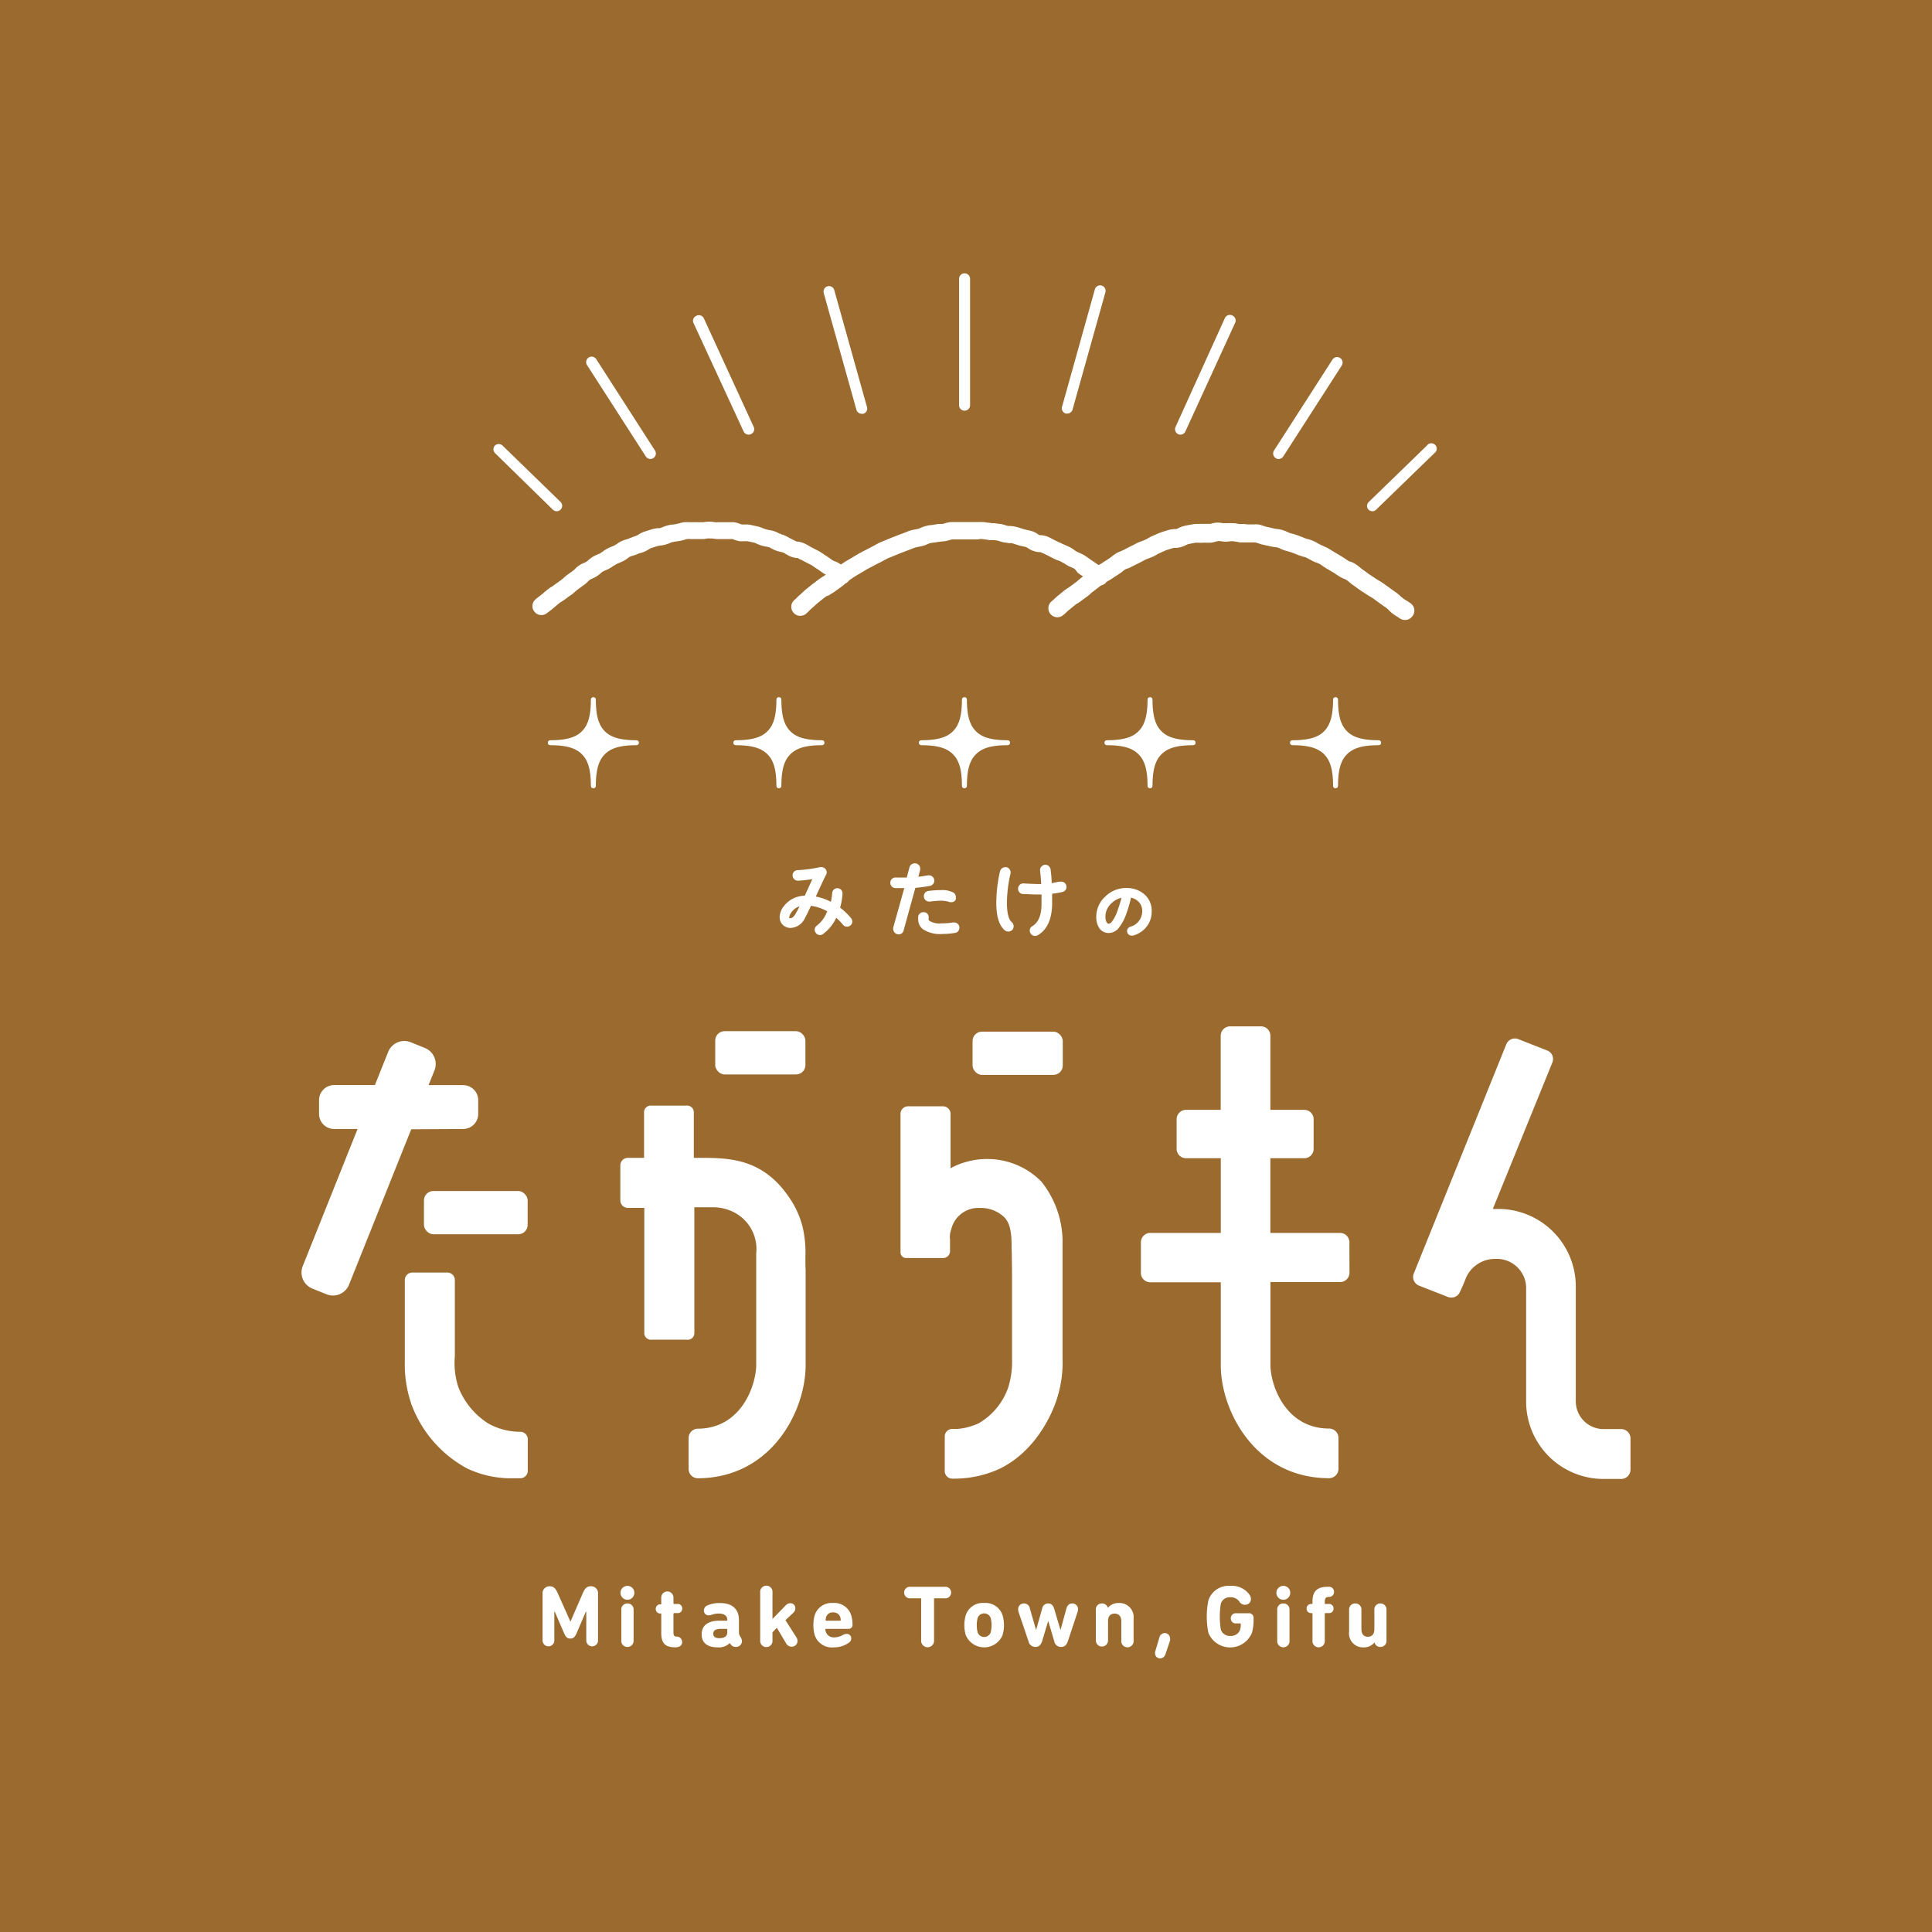 <svg xmlns="http://www.w3.org/2000/svg" viewBox="0 0 256.38 256.38"><defs><style>.cls-1{fill:#9b6a2e;}.cls-2{fill:#fff;}</style></defs><g id="レイヤー_2" data-name="レイヤー 2"><g id="レイヤー_1-2" data-name="レイヤー 1"><rect class="cls-1" width="256.38" height="256.38"/><path class="cls-2" d="M179.07,164.85a1.25,1.25,0,0,0-1.24-1.24h-9.25V153.7h4.5a1.24,1.24,0,0,0,1.24-1.24v-3.94a1.24,1.24,0,0,0-1.24-1.24h-4.5v-9.84a1.24,1.24,0,0,0-1.24-1.24h-4.11a1.25,1.25,0,0,0-1.24,1.24v9.84h-4.61a1.25,1.25,0,0,0-1.24,1.24v3.94a1.25,1.25,0,0,0,1.24,1.24H162v9.91h-9.36a1.25,1.25,0,0,0-1.24,1.24v4.07a1.24,1.24,0,0,0,1.24,1.24H162v11c0,6.06,4.57,15,14.38,15a1.25,1.25,0,0,0,1.24-1.24v-4.11a1.25,1.25,0,0,0-1.24-1.24c-5.83,0-7.79-5.8-7.79-8.44v-11h9.25a1.24,1.24,0,0,0,1.24-1.24Z"/><path class="cls-2" d="M215.13,189.64h-2.35a3.68,3.68,0,0,1-3.67-3.68V170.7a10.29,10.29,0,0,0-10.27-10.27l-.74,0L206,141a1.27,1.27,0,0,0,0-.94,1.24,1.24,0,0,0-.69-.66l-3.82-1.5a1.22,1.22,0,0,0-.46-.09,1.23,1.23,0,0,0-1.15.79L187.61,169a1.24,1.24,0,0,0,.71,1.61l3.82,1.5a1.38,1.38,0,0,0,.45.08,1.22,1.22,0,0,0,1.14-.74s.38-.76.84-1.95a4.19,4.19,0,0,1,3.87-2.44,3.89,3.89,0,0,1,4.08,3.68V186a10.27,10.27,0,0,0,10.26,10.26h2.35a1.24,1.24,0,0,0,1.24-1.23v-4.11A1.25,1.25,0,0,0,215.13,189.64Z"/><rect class="cls-2" x="56.26" y="158.05" width="13.76" height="5.74" rx="1.24"/><path class="cls-2" d="M61.46,149.82a2,2,0,0,0,2-2V146a2,2,0,0,0-2-2H56.87l.78-1.94a2.3,2.3,0,0,0-1.28-3l-1.86-.75a2.3,2.3,0,0,0-3,1.28l-1.76,4.4H44.34a2,2,0,0,0-2,2v1.83a2,2,0,0,0,2,2h3.11L40.18,168a2.3,2.3,0,0,0,1.28,3l1.86.75a2.3,2.3,0,0,0,3-1.28l8.25-20.61Z"/><path class="cls-2" d="M69.05,190a8.73,8.73,0,0,1-4.22-1.08,10,10,0,0,1-4-4.83,10.19,10.19,0,0,1-.47-4.11V169.87a1,1,0,0,0-1-1H54.72a1,1,0,0,0-1,1c0,4.33,0,9.48,0,10.86a16,16,0,0,0,.84,5.5c0,.12.1.29.18.49A15.9,15.9,0,0,0,62,194.87a13.6,13.6,0,0,0,5.53,1.3h1.51a1,1,0,0,0,1-1V191A1,1,0,0,0,69.05,190Z"/><rect class="cls-2" x="129.06" y="136.9" width="11.97" height="5.74" rx="1.24"/><path class="cls-2" d="M139.92,186.56c.07-.17.12-.33.13-.35a15.59,15.59,0,0,0,.95-6v-9.36c0-3.75,0-5.23,0-5.29v-.43a12.8,12.8,0,0,0-2.81-8.33A10,10,0,0,0,133,154a10.2,10.2,0,0,0-4.86.21,9,9,0,0,0-2,.82v-7.22a1,1,0,0,0-1-1h-4.64a1,1,0,0,0-1,1v18.39a.74.74,0,0,0,.74.74h4.92a.91.91,0,0,0,.91-.91v-1.53a2.78,2.78,0,0,1,.15-1.32A3.69,3.69,0,0,1,130,160.3a4.48,4.48,0,0,1,3.32,1.28c.93,1,.92,2.76.92,4.18,0,0,.06.66.06,5.32v9.27a11.58,11.58,0,0,1-.49,3.72,8.85,8.85,0,0,1-4,4.84,10.28,10.28,0,0,1-1.76.57,8.91,8.91,0,0,1-1,.14h-.68a1,1,0,0,0-1,1v4.6a1,1,0,0,0,1,1h.32a14.41,14.41,0,0,0,6-1.33C137.27,192.64,139.33,188.07,139.92,186.56Z"/><rect class="cls-2" x="94.91" y="136.84" width="11.97" height="5.74" rx="1.24"/><path class="cls-2" d="M106.88,166.74a15,15,0,0,0-.39-4,12.28,12.28,0,0,0-1.32-3.15c-3.55-5.8-8.1-5.94-12.18-5.94h-.92v-6.14a.89.89,0,0,0-1-.79H86.47a.89.89,0,0,0-1,.79v6.14H83.32a1,1,0,0,0-1,1l0,4.64a1,1,0,0,0,1,1H85.5V177a.89.89,0,0,0,1,.78h4.64a.88.88,0,0,0,1-.78V160.21h2.59a6,6,0,0,1,2.83.75,5.48,5.48,0,0,1,2.79,5.39v.48c0,.68,0,12.92,0,13.62v.65c0,2.64-1.91,8.45-7.73,8.49a1.24,1.24,0,0,0-1.24,1.24l0,4.11a1.23,1.23,0,0,0,1.25,1.23c9.8-.06,14.32-9,14.28-15.12v-.48c0-2.79,0-5.57,0-8.34v-2.36c0-.45,0-.89,0-1.33C106.87,167.94,106.88,167.34,106.88,166.74Z"/><path class="cls-2" d="M133.63,98.23c-2.68,0-3.6-.67-4.12-1.19s-1.2-1.45-1.2-4.13c0-.1,0-.39-.33-.39s-.33.29-.33.39c0,2.68-.67,3.61-1.19,4.13s-1.45,1.19-4.13,1.19c-.1,0-.39,0-.39.33s.29.33.39.33c2.68,0,3.61.68,4.13,1.2s1.19,1.44,1.19,4.12c0,.1,0,.39.33.39s.33-.29.33-.39c0-2.68.68-3.6,1.2-4.12s1.44-1.2,4.12-1.2c.11,0,.4,0,.4-.33S133.74,98.23,133.63,98.23Z"/><path class="cls-2" d="M151.08,100.09c.52.52,1.2,1.44,1.2,4.12,0,.1,0,.39.33.39s.33-.29.33-.39c0-2.68.67-3.6,1.19-4.12s1.45-1.2,4.13-1.2c.1,0,.39,0,.39-.33s-.29-.33-.39-.33c-2.68,0-3.61-.67-4.13-1.19s-1.19-1.45-1.19-4.13c0-.1,0-.39-.33-.39s-.33.29-.33.39c0,2.68-.68,3.61-1.2,4.13s-1.44,1.19-4.12,1.19c-.11,0-.39,0-.39.33s.28.33.39.33C149.64,98.89,150.56,99.57,151.08,100.09Z"/><path class="cls-2" d="M175.71,100.09c.51.52,1.19,1.44,1.19,4.12,0,.1,0,.39.33.39s.33-.29.33-.39c0-2.68.67-3.6,1.19-4.12s1.45-1.2,4.13-1.2c.1,0,.39,0,.39-.33s-.29-.33-.39-.33c-2.68,0-3.61-.67-4.13-1.19s-1.19-1.45-1.19-4.13c0-.1,0-.39-.33-.39s-.33.29-.33.39c0,2.68-.68,3.61-1.19,4.13s-1.45,1.19-4.13,1.19c-.1,0-.39,0-.39.33s.29.33.39.33C174.26,98.89,175.18,99.57,175.71,100.09Z"/><path class="cls-2" d="M101.84,100.09c.52.52,1.19,1.44,1.19,4.12,0,.1,0,.39.33.39s.33-.29.33-.39c0-2.68.67-3.6,1.19-4.12s1.45-1.2,4.13-1.2c.1,0,.39,0,.39-.33s-.29-.33-.39-.33c-2.68,0-3.61-.67-4.13-1.19s-1.19-1.45-1.19-4.13c0-.1,0-.39-.33-.39s-.33.29-.33.39c0,2.68-.67,3.61-1.19,4.13s-1.45,1.19-4.13,1.19c-.1,0-.39,0-.39.33s.29.33.39.33C100.39,98.89,101.31,99.57,101.84,100.09Z"/><path class="cls-2" d="M84.78,98.56c0-.32-.29-.33-.39-.33-2.68,0-3.61-.67-4.13-1.19s-1.19-1.45-1.19-4.13c0-.1,0-.39-.33-.39s-.33.29-.33.39c0,2.68-.67,3.61-1.19,4.13s-1.45,1.19-4.13,1.19c-.1,0-.39,0-.39.33s.29.33.39.33c2.68,0,3.61.68,4.13,1.2s1.19,1.44,1.19,4.12c0,.1,0,.39.33.39s.33-.29.33-.39c0-2.68.68-3.6,1.19-4.12s1.45-1.2,4.13-1.2C84.49,98.89,84.78,98.88,84.78,98.56Z"/><path class="cls-2" d="M187.1,80a5.14,5.14,0,0,0-.52-.34,3.19,3.19,0,0,1-.41-.27l-.15-.15-.05,0a5.18,5.18,0,0,0-.62-.55l-.9-.64-.9-.65c-.18-.12-.36-.24-.6-.37l-.34-.21c-.16-.12-.33-.23-.51-.34l-.42-.28c-.11-.08-.23-.16-.39-.29l-.51-.36-.31-.25a5.12,5.12,0,0,0-.54-.41,3.4,3.4,0,0,0-.68-.35l-.07,0-.23-.1-.35-.23a6.49,6.49,0,0,0-.55-.36l-.31-.19c-.21-.12-.41-.25-.62-.36l-.25-.17-.05,0a5.83,5.83,0,0,0-.61-.39l-.62-.29-.36-.16-.35-.19c-.21-.12-.41-.23-.61-.32a5.5,5.5,0,0,0-.75-.25,1.4,1.4,0,0,1-.29-.09l-1-.39c-.23-.08-.45-.15-.71-.22l-.34-.09-.34-.15a5.73,5.73,0,0,0-.68-.26,4.53,4.53,0,0,0-.79-.14l-.29-.05c-.35-.09-.71-.17-1.06-.24l-.32-.1a4.48,4.48,0,0,0-.74-.21,4.43,4.43,0,0,0-.57,0h-.53c-.24,0-.48,0-.72-.05l-.37,0a1.26,1.26,0,0,1-.27,0h-.07a3.73,3.73,0,0,0-.75-.11h-.11a5.56,5.56,0,0,0-.64,0h-.07l-.28,0-.27,0a3.86,3.86,0,0,0-.72-.08h-.11a4,4,0,0,0-.86.17l-.23,0-.38,0c-.24,0-.48,0-.71,0a3.67,3.67,0,0,1-.38,0,4.85,4.85,0,0,0-.72.07c-.36.06-.73.13-1.08.21a3.42,3.42,0,0,0-.83.33l-.2.08-.24,0h-.07a3.51,3.51,0,0,0-.77.14l-.29.09c-.25.07-.51.15-.75.24s-.44.18-.68.29l-.33.14a6.49,6.49,0,0,0-.7.37l-.26.14-.37.15L151,72l-.66.35-.3.15-.34.17-.62.32-.33.15a4.19,4.19,0,0,0-.66.31,6,6,0,0,0-.63.46l-.24.18-.69.44-.21.14a3.79,3.79,0,0,1-.36.22l-.1.07-.1,0-.12-.07-.34-.24-.55-.37-.33-.23a6.15,6.15,0,0,0-.56-.38,4.83,4.83,0,0,0-.69-.33l-.29-.14a1.89,1.89,0,0,1-.31-.21,6.45,6.45,0,0,0-.6-.38l-.62-.28-.37-.16-.3-.16-.06,0c-.2-.1-.4-.21-.61-.3l-.34-.18c-.21-.11-.42-.22-.63-.31a3.26,3.26,0,0,0-.91-.2l-.17,0a1.51,1.51,0,0,1-.22-.13,3.05,3.05,0,0,0-.75-.39c-.23-.07-.46-.12-.74-.18l-.33-.08-.38-.12c-.22-.07-.44-.15-.67-.2a5.21,5.21,0,0,0-.76-.12l-.32,0a2.13,2.13,0,0,1-.35-.1,5.64,5.64,0,0,0-.71-.18c-.24,0-.49-.06-.79-.09l-.3,0-.39-.06c-.23,0-.47-.07-.7-.09h-.22a4.46,4.46,0,0,0-.63,0l-.25,0h-.17l-.6,0-.35,0-.37,0c-.16,0-.34,0-.53,0h-.54l-.43,0h-.32a3.89,3.89,0,0,0-.83.19l-.25.06-.38,0c-.24,0-.48.05-.71.09a3.59,3.59,0,0,1-.39.06c-.23,0-.47.07-.7.12a3.38,3.38,0,0,0-.79.29l-.24.09-.37.07a5.7,5.7,0,0,0-.7.16c-.23.07-.44.16-.71.27l-.31.12c-.27.09-.53.19-.79.3l-.5.19-.74.3-.36.15c-.22.09-.43.17-.64.27s-.41.21-.61.32l-.35.19-.3.16-.66.34-.36.18c-.2.11-.4.21-.59.33l-.24.14-.69.41a3.82,3.82,0,0,1-.36.21c-.19.11-.38.22-.56.34l-.26.18-.15.1-.14-.08a2.84,2.84,0,0,0-.72-.36,1.66,1.66,0,0,1-.26-.12c-.1-.06-.2-.14-.32-.23s-.37-.27-.57-.38l-.33-.23q-.28-.19-.57-.36l-.64-.33-.33-.17-.36-.2a4.83,4.83,0,0,0-.59-.32,3.16,3.16,0,0,0-.87-.26l-.18,0a2,2,0,0,1-.25-.14l-.06,0a5.51,5.51,0,0,0-.65-.34A5.32,5.32,0,0,0,104,71a1.38,1.38,0,0,1-.27-.08l-.23-.11-.07,0a4.09,4.09,0,0,0-.69-.32,6.6,6.6,0,0,0-.77-.17l-.3-.07a1.57,1.57,0,0,1-.23-.09l-.06,0a4.87,4.87,0,0,0-.74-.28l-1.07-.23a2.47,2.47,0,0,0-.57-.05h-.53a1.5,1.5,0,0,1-.27-.08,3.38,3.38,0,0,0-.8-.22,2.88,2.88,0,0,0-.41,0h-.69l-.37,0h-.73a2.63,2.63,0,0,1-.33,0,4.55,4.55,0,0,0-.77-.08,4.9,4.9,0,0,0-.77.08c-.11,0-.21,0-.32,0h-.54a5.24,5.24,0,0,0-.56,0H91.5a6.53,6.53,0,0,0-.73,0,3.89,3.89,0,0,0-.73.18l-.07,0-.27.07-.39.06c-.23,0-.47.06-.7.11a7.51,7.51,0,0,0-.76.26l-.27.11-.34,0a4,4,0,0,0-.74.15l-.23.07-.82.26a4.15,4.15,0,0,0-.73.37l-.24.14-.37.13-.65.25a2.14,2.14,0,0,1-.34.12,3.52,3.52,0,0,0-1.34.67l-.06,0a1.33,1.33,0,0,1-.19.14l-.38.16a5.21,5.21,0,0,0-.61.28,5.31,5.31,0,0,0-.61.4l-.29.2c-.09.05-.18.08-.32.14a5.55,5.55,0,0,0-.66.32,7.47,7.47,0,0,0-.61.46,2.43,2.43,0,0,1-.25.2l-.28.14a3.68,3.68,0,0,0-.68.35,3.56,3.56,0,0,0-.56.49l0,0a1.12,1.12,0,0,1-.2.18l-.25.18-.61.44c-.18.14-.34.28-.55.47l-.27.22-.35.25-.51.36a1.77,1.77,0,0,1-.32.22,4.6,4.6,0,0,0-.55.38l-.46.38,0,0a3.47,3.47,0,0,1-.29.25l-.44.34c-.13.1-.26.2-.37.3a1.17,1.17,0,0,0-.19,1.67,1.15,1.15,0,0,0,.93.45,1.17,1.17,0,0,0,.74-.26l.34-.26.5-.39.45-.39.34-.28a1.72,1.72,0,0,1,.3-.2c.19-.12.38-.24.56-.38l.36-.27.48-.33c.14-.11.28-.24.46-.4l.32-.26.5-.36.33-.24a4.78,4.78,0,0,0,.51-.45c.1-.09.2-.19.26-.23l.29-.14a4.32,4.32,0,0,0,.63-.33,5.05,5.05,0,0,0,.54-.42,1.89,1.89,0,0,1,.27-.2,3.51,3.51,0,0,1,.32-.15,4,4,0,0,0,.6-.29,3.82,3.82,0,0,0,.49-.33l.06,0,.29-.2.37-.16.56-.25a4,4,0,0,0,.61-.4l.23-.16a2.37,2.37,0,0,1,.36-.13,5.27,5.27,0,0,0,.6-.2,3.66,3.66,0,0,1,.46-.18l.07,0,.41-.15a3.77,3.77,0,0,0,.64-.34l.25-.14.72-.23.24-.07.35-.06a3.7,3.7,0,0,0,.64-.12,4.76,4.76,0,0,0,.6-.21,1.4,1.4,0,0,1,.34-.12,4.58,4.58,0,0,1,.5-.09l.49-.07q.3-.06.6-.15a1.89,1.89,0,0,1,.37-.1,2.49,2.49,0,0,1,.41,0,5.72,5.72,0,0,0,.59,0h1c.19,0,.38,0,.63-.07a2,2,0,0,1,.37,0l.13,0,.2,0a5.4,5.4,0,0,0,.65.07h2a1.58,1.58,0,0,1,.25.09,3.5,3.5,0,0,0,.72.2,2.53,2.53,0,0,0,.46,0h.54c.33.06.66.13,1,.21l.3.13a4.08,4.08,0,0,0,.64.25,6,6,0,0,0,.65.14l.34.07.28.15a4.17,4.17,0,0,0,.63.3,5.43,5.43,0,0,0,.61.17,1.62,1.62,0,0,1,.36.1,2.06,2.06,0,0,1,.31.17,5.81,5.81,0,0,0,.58.32,4.08,4.08,0,0,0,.79.22.73.73,0,0,1,.2,0c.13.06.25.14.38.21l.06,0,.44.24.39.2c.17.09.35.17.52.27a3.18,3.18,0,0,1,.37.24c.16.11.32.22.48.31a3.5,3.5,0,0,1,.35.25l.49.34.28.15-.38.25a4.17,4.17,0,0,0-.56.37l-.36.27-.49.37-.82.66a5,5,0,0,0-.49.44l-.29.26a6.14,6.14,0,0,0-.54.51,2.09,2.09,0,0,1-.22.2,1.19,1.19,0,0,0-.18,1.68,1.15,1.15,0,0,0,.93.45,1.22,1.22,0,0,0,.75-.26,5.36,5.36,0,0,0,.5-.48l.26-.25a4.49,4.49,0,0,0,.49-.44l.29-.25.81-.65.36-.27L110,79a3.58,3.58,0,0,1,.32-.21,5,5,0,0,0,.54-.35l.51-.37.32-.23a4.42,4.42,0,0,0,.47-.39,1.37,1.37,0,0,0,.5-.41l.14-.11.51-.35.43-.26.44-.26.63-.37.24-.15.49-.26.41-.21c.17-.1.35-.19.57-.3l.32-.16.46-.25.44-.23c.14-.07.29-.13.5-.21l.43-.18.64-.26.53-.21.69-.26.51-.2.43-.16.41-.09a5.78,5.78,0,0,0,.57-.12,3.8,3.8,0,0,0,.63-.23,1.88,1.88,0,0,1,.31-.12,3.13,3.13,0,0,1,.49-.08,4.71,4.71,0,0,0,.5-.08l.51-.06.48-.05a6.13,6.13,0,0,0,.64-.15l.33-.09h.38l.44,0h.27l.27,0h.13l.43,0h.08l.53,0,.38,0h.19c.21,0,.4,0,.61-.05l.27,0h0l.52.07.47.07.46,0a5,5,0,0,1,.54.06,2.1,2.1,0,0,1,.37.1,5.69,5.69,0,0,0,.59.16c.19,0,.39.06.66.09a2,2,0,0,1,.34,0l.49.15.46.15.59.14a2.74,2.74,0,0,1,.39.09l.2.12a2.82,2.82,0,0,0,.7.37,3.11,3.11,0,0,0,.76.17h.06l.18,0,.31.16.06,0c.18.1.35.19.53.27l.47.24.43.22.45.2.07,0,.41.19a1.83,1.83,0,0,1,.26.16l.06,0a6,6,0,0,0,.53.34c.18.1.36.18.61.29a2.2,2.2,0,0,1,.31.15A3.46,3.46,0,0,1,143,76l.47.33.25.16-.15.11-.42.35-.28.24-.37.27-.48.36a4.16,4.16,0,0,1-.35.24,4.87,4.87,0,0,0-.52.37l-.81.66c-.16.13-.31.27-.5.45l-.27.24a1.18,1.18,0,0,0-.44.8,1.16,1.16,0,0,0,.25.88,1.21,1.21,0,0,0,.93.45,1.18,1.18,0,0,0,.75-.26c.15-.12.3-.26.5-.44a2.43,2.43,0,0,1,.29-.26l.81-.66a3.16,3.16,0,0,1,.27-.2l.05,0,.52-.37.39-.29.07-.05.37-.27c.14-.11.28-.23.43-.37s.23-.2.36-.29l.36-.28.45-.34.23-.17.07,0a1.21,1.21,0,0,0,.61-.44,3.4,3.4,0,0,1,.34-.2l.45-.28.25-.17.6-.39a5.22,5.22,0,0,0,.56-.41,1.24,1.24,0,0,1,.26-.19,1.34,1.34,0,0,1,.27-.13l.07,0a4.35,4.35,0,0,0,.58-.27l.49-.25.41-.2.41-.21c.16-.09.32-.18.49-.26a3.86,3.86,0,0,1,.43-.17l.5-.2a4.44,4.44,0,0,0,.57-.3,2.61,2.61,0,0,1,.32-.17c.17-.07.33-.14.55-.25l.37-.16.7-.22.26-.08a1.65,1.65,0,0,1,.32,0,4.12,4.12,0,0,0,.68-.11,3.77,3.77,0,0,0,.71-.29l.22-.1,1-.19.41,0a3.9,3.9,0,0,0,.59,0,2.9,2.9,0,0,1,.45,0l.54,0a4.63,4.63,0,0,0,.69-.14,1.56,1.56,0,0,1,.3-.07.64.64,0,0,1,.2,0l.12,0a3.53,3.53,0,0,0,.6.07h.07a4.48,4.48,0,0,0,.68-.06l.31,0h0a2.54,2.54,0,0,1,.35.06c.21,0,.42.08.64.1l.51,0,.48,0,.43,0h.57l.33.1a4.83,4.83,0,0,0,.63.19l1,.22a5.51,5.51,0,0,0,.61.11,1.7,1.7,0,0,1,.73.2,5.89,5.89,0,0,0,.58.24l.51.14.45.14.94.37c.19.07.39.13.65.2a2,2,0,0,1,.32.11c.12.05.24.12.41.21s.32.18.49.26l.37.17.08,0,.46.22a1.75,1.75,0,0,1,.31.2,6.33,6.33,0,0,0,.54.36l.44.26.44.26a4.34,4.34,0,0,1,.43.28l.42.27a3.82,3.82,0,0,0,.64.32,1.92,1.92,0,0,1,.28.13c.11.07.2.15.34.26a4.25,4.25,0,0,0,.47.37l.44.32.45.33.49.33.43.27a6.19,6.19,0,0,0,.62.39l.31.19.89.65.52.37.37.26a2.9,2.9,0,0,1,.34.31,3.46,3.46,0,0,0,.48.43,5.32,5.32,0,0,0,.63.42l.28.19a1.21,1.21,0,0,0,.71.24,1.18,1.18,0,0,0,1-.49A1.19,1.19,0,0,0,187.1,80Z"/><path class="cls-2" d="M128,54.5a.73.73,0,0,0,.73-.73V37a.73.73,0,0,0-1.46,0V53.77A.73.73,0,0,0,128,54.5Z"/><path class="cls-2" d="M182.11,67.84a.69.69,0,0,0,.5-.2l7.73-7.5a.72.72,0,1,0-1-1l-7.73,7.5a.72.72,0,0,0,0,1A.73.73,0,0,0,182.11,67.84Z"/><path class="cls-2" d="M169.28,60.79a.71.71,0,0,0,.39.12.74.74,0,0,0,.62-.34l7.76-12.06a.73.73,0,0,0-1.23-.79l-7.76,12.07A.74.74,0,0,0,169.28,60.79Z"/><path class="cls-2" d="M156.34,57.61a.63.63,0,0,0,.3.07.73.73,0,0,0,.66-.42l6.59-14.39a.72.72,0,0,0-.35-1,.73.73,0,0,0-1,.35L156,56.65A.72.72,0,0,0,156.34,57.61Z"/><path class="cls-2" d="M141.43,54.88a.69.69,0,0,0,.2,0,.73.73,0,0,0,.7-.53l4.34-15.49a.73.73,0,1,0-1.4-.39L140.93,54A.73.73,0,0,0,141.43,54.88Z"/><path class="cls-2" d="M73.37,67.64a.72.72,0,0,0,.51.2.7.7,0,0,0,.52-.22.72.72,0,0,0,0-1l-7.72-7.5a.74.74,0,0,0-1,0,.73.73,0,0,0,0,1Z"/><path class="cls-2" d="M85.7,60.57a.72.72,0,1,0,1.22-.78L79.16,47.72a.73.73,0,1,0-1.22.79Z"/><path class="cls-2" d="M98.68,57.26a.75.75,0,0,0,.67.42.66.66,0,0,0,.3-.07.72.72,0,0,0,.35-1L93.41,42.26a.72.72,0,0,0-1-.35.71.71,0,0,0-.36,1Z"/><path class="cls-2" d="M113.65,54.38a.73.73,0,0,0,.7.53.69.69,0,0,0,.2,0,.72.72,0,0,0,.5-.9L110.71,38.5a.72.72,0,0,0-.89-.51.73.73,0,0,0-.51.9Z"/><path class="cls-2" d="M78.4,210.5c-.51,0-.79.28-1.05.89L75.7,215.2h0L74,211.39c-.27-.61-.55-.89-1.06-.89a.92.92,0,0,0-.94,1v6.19a.78.78,0,1,0,1.56,0v-3.81h.06l1.23,2.84c.24.55.44.72.83.72s.6-.17.84-.72l1.22-2.84h.06v3.81a.78.78,0,1,0,1.56,0v-6.19A.92.92,0,0,0,78.4,210.5Z"/><path class="cls-2" d="M83.26,210.45a.92.92,0,1,0,.92.91A.91.91,0,0,0,83.26,210.45Z"/><path class="cls-2" d="M83.26,212.78a.79.79,0,0,0-.81.86v4.05a.79.79,0,0,0,.81.86.8.8,0,0,0,.82-.86v-4.05A.8.8,0,0,0,83.26,212.78Z"/><path class="cls-2" d="M89.44,214.06h.44a.58.58,0,0,0,.65-.6.58.58,0,0,0-.65-.61h-.44s-.07,0-.07-.07V212a.81.81,0,1,0-1.62,0v.83c0,.05,0,.07-.08.07h0a.59.59,0,0,0-.65.61.58.58,0,0,0,.65.6h0s.08,0,.08.07v2.53c0,1.28.48,1.89,1.8,1.89h.07c.62,0,.9-.3.9-.7a.71.71,0,0,0-.72-.72c-.31,0-.43-.17-.43-.51v-2.49S89.39,214.06,89.44,214.06Z"/><path class="cls-2" d="M98.17,217.06a1,1,0,0,1-.11-.54V215c0-1.41-.81-2.27-2.51-2.27a3.86,3.86,0,0,0-1.72.33.72.72,0,0,0-.42.65.62.62,0,0,0,.66.65,1.18,1.18,0,0,0,.38-.08,2.75,2.75,0,0,1,.91-.16c.77,0,1.15.31,1.15.83V215a.06.06,0,0,1-.07.07h-1c-1.4,0-2.33.57-2.33,1.82,0,1.06.7,1.72,2.14,1.72a2.06,2.06,0,0,0,1.59-.57h0l.14.19a.79.79,0,0,0,.67.32.78.78,0,0,0,.81-.76.92.92,0,0,0-.14-.47Zm-1.66-.45c0,.52-.36.78-1.05.78-.53,0-.81-.2-.81-.6s.31-.64,1-.64h.79a.07.07,0,0,1,.07.07Z"/><path class="cls-2" d="M104.23,215l1.06-1a.78.78,0,0,0,.25-.6.64.64,0,0,0-.65-.65.86.86,0,0,0-.63.29l-1.75,1.8v-3.51a.82.82,0,1,0-1.63,0v6.33a.82.82,0,1,0,1.63,0v-1.05l.58-.6,1.23,2.07a.84.84,0,0,0,.73.44.76.76,0,0,0,.78-.75.85.85,0,0,0-.12-.45Z"/><path class="cls-2" d="M110.54,212.72a2.35,2.35,0,0,0-2.42,1.6,4.95,4.95,0,0,0,0,2.68,2.4,2.4,0,0,0,2.51,1.61,3.38,3.38,0,0,0,2-.61.68.68,0,0,0,.33-.58.58.58,0,0,0-.6-.6,1.06,1.06,0,0,0-.55.17,2.36,2.36,0,0,1-1.06.29,1.1,1.1,0,0,1-1.16-.73.92.92,0,0,1-.06-.33.06.06,0,0,1,.07-.07h3a.5.5,0,0,0,.53-.53,4.08,4.08,0,0,0-.19-1.32A2.34,2.34,0,0,0,110.54,212.72Zm.95,2.35h-1.85s-.07,0-.07-.07a1.25,1.25,0,0,1,.06-.42.89.89,0,0,1,.93-.61.92.92,0,0,1,.94.61,1.56,1.56,0,0,1,.06.42A.06.06,0,0,1,111.49,215.07Z"/><path class="cls-2" d="M125.36,210.57h-4.52a.77.77,0,1,0,0,1.53h1.33s.07,0,.07.07v5.47a.86.86,0,1,0,1.71,0v-5.47a.06.06,0,0,1,.07-.07h1.34a.77.77,0,1,0,0-1.53Z"/><path class="cls-2" d="M130.6,212.72a2.36,2.36,0,0,0-2.44,1.62,4.72,4.72,0,0,0,0,2.65,2.65,2.65,0,0,0,4.88,0,4.72,4.72,0,0,0,0-2.65A2.37,2.37,0,0,0,130.6,212.72Zm.87,3.89a.92.92,0,0,1-1.74,0,4.11,4.11,0,0,1,0-1.89.92.92,0,0,1,1.74,0,4.11,4.11,0,0,1,0,1.89Z"/><path class="cls-2" d="M142.29,212.78q-.58,0-.78.69l-.78,2.84h0l-.84-2.83c-.14-.47-.41-.7-.79-.7a.82.82,0,0,0-.81.7l-.8,2.83h0l-.82-2.84a.78.78,0,0,0-.77-.69.76.76,0,0,0-.79.78,1.4,1.4,0,0,0,.05.34l1.32,3.89a.93.93,0,0,0,.92.76c.44,0,.73-.25.89-.76l.81-2.69h0l.8,2.69a.89.89,0,0,0,.92.76c.44,0,.72-.25.89-.76L143,213.9a1.43,1.43,0,0,0,.06-.34A.76.76,0,0,0,142.29,212.78Z"/><path class="cls-2" d="M148.5,212.72a1.81,1.81,0,0,0-1.49.65h0a.77.77,0,0,0-.78-.59.79.79,0,0,0-.81.86v4.05a.81.81,0,1,0,1.62,0v-2.56c0-.62.29-1,.87-1s.89.4.89,1v2.56a.82.82,0,1,0,1.63,0v-2.87A1.88,1.88,0,0,0,148.5,212.72Z"/><path class="cls-2" d="M154.57,216.71a.74.74,0,0,0-.7.54l-.54,1.8a.86.86,0,0,0-.05.3.66.66,0,0,0,.69.72.75.75,0,0,0,.69-.57l.61-1.8a.91.91,0,0,0,0-.27A.71.71,0,0,0,154.57,216.71Z"/><path class="cls-2" d="M165.68,214.08h-1.63a.66.66,0,0,0-.72.68.65.65,0,0,0,.72.67h.53a.06.06,0,0,1,.07.07,2.57,2.57,0,0,1-.09.78,1.26,1.26,0,0,1-1.27.81,1.24,1.24,0,0,1-1.29-.87,11.05,11.05,0,0,1,0-3.38,1.22,1.22,0,0,1,1.27-.88,1.36,1.36,0,0,1,1.2.58.85.85,0,0,0,.75.42.76.76,0,0,0,.78-.77,1,1,0,0,0-.15-.51,2.85,2.85,0,0,0-2.58-1.23,2.81,2.81,0,0,0-2.91,1.91,10.76,10.76,0,0,0,0,4.33,3.12,3.12,0,0,0,5.79-.06,6.4,6.4,0,0,0,.2-1.79v-.08A.61.61,0,0,0,165.68,214.08Z"/><path class="cls-2" d="M170.31,212.78a.79.79,0,0,0-.82.86v4.05a.82.82,0,1,0,1.63,0v-4.05A.8.8,0,0,0,170.31,212.78Z"/><path class="cls-2" d="M170.31,210.45a.92.92,0,1,0,.91.91A.91.91,0,0,0,170.31,210.45Z"/><path class="cls-2" d="M176.32,211.91a.65.65,0,0,0,.71-.67.66.66,0,0,0-.75-.67h-.11c-1.35,0-2,.57-2,1.94v.27c0,.05,0,.07-.08.07h-.05a.59.59,0,0,0-.65.61.58.58,0,0,0,.65.6h.05s.08,0,.08.07v3.56a.82.82,0,1,0,1.63,0v-3.56s0-.07.07-.07h.44a.58.58,0,0,0,.65-.6.58.58,0,0,0-.65-.61h-.44s-.07,0-.07-.07v-.29C175.82,212.07,176,211.91,176.32,211.91Z"/><path class="cls-2" d="M183.19,212.78a.79.79,0,0,0-.81.86v2.56c0,.62-.29,1-.86,1s-.86-.4-.86-1v-2.56a.79.79,0,0,0-.8-.86.8.8,0,0,0-.83.86v2.87a1.85,1.85,0,0,0,1.88,2.1,1.79,1.79,0,0,0,1.49-.66h0a.77.77,0,0,0,.78.6.79.79,0,0,0,.81-.86v-4.05A.79.79,0,0,0,183.19,212.78Z"/><path class="cls-2" d="M108.41,122.82a.67.67,0,0,0-.3.56.69.69,0,0,0,.21.49.65.65,0,0,0,.49.21.69.69,0,0,0,.39-.12,5.6,5.6,0,0,0,1.77-2.17,7.94,7.94,0,0,1,.9.93.66.66,0,0,0,.53.25.68.68,0,0,0,.49-.2.64.64,0,0,0,.21-.48.7.7,0,0,0-.16-.44,8.49,8.49,0,0,0-1.46-1.41,7.8,7.8,0,0,0,.32-1.85.67.67,0,0,0-.69-.72.66.66,0,0,0-.45.17.71.71,0,0,0-.23.47,7.07,7.07,0,0,1-.17,1.16,7.76,7.76,0,0,0-2-.7c.46-1,.91-2,1.37-2.91a.64.64,0,0,0-.09-.74.69.69,0,0,0-.53-.25.62.62,0,0,0-.18,0,17.56,17.56,0,0,1-3,.4.72.72,0,0,0-.48.22.69.69,0,0,0-.17.51.72.72,0,0,0,.22.48.69.69,0,0,0,.5.19h0a17.75,17.75,0,0,0,1.9-.21l-1,2.19a3.94,3.94,0,0,0-1.5.36,3.64,3.64,0,0,0-1.25,1,2.43,2.43,0,0,0-.59,1.52,1.42,1.42,0,0,0,.42,1,1.46,1.46,0,0,0,1,.41,2.19,2.19,0,0,0,1.94-1.32c.18-.32.45-.87.8-1.62a6.16,6.16,0,0,1,2.15.73A4.24,4.24,0,0,1,108.41,122.82Zm-2.79-1.64c-.24.45-.5.67-.77.67-.09,0-.12,0-.12-.07a1.14,1.14,0,0,1,.22-.6,2.15,2.15,0,0,1,1.14-.91A9.21,9.21,0,0,1,105.62,121.18Z"/><path class="cls-2" d="M123.33,119.64h.1a10,10,0,0,1,1.39-.11,3.31,3.31,0,0,1,1.23.19l.17,0a.59.59,0,0,0,.62-.39.72.72,0,0,0,0-.28.69.69,0,0,0-.33-.61,3.25,3.25,0,0,0-1.68-.32,12.71,12.71,0,0,0-1.63.11.72.72,0,0,0-.46.26.72.72,0,0,0,.13,1A.68.68,0,0,0,123.33,119.64Z"/><path class="cls-2" d="M122.15,121.16a.66.66,0,0,0-.3.44,1.81,1.81,0,0,0,0,.4,1.6,1.6,0,0,0,.64,1.32,4.12,4.12,0,0,0,2.56.62,10.08,10.08,0,0,0,1.67-.14.63.63,0,0,0,.47-.28.78.78,0,0,0,.12-.52.67.67,0,0,0-.29-.46.69.69,0,0,0-.41-.13h-.11a9.31,9.31,0,0,1-1.53.12,2.56,2.56,0,0,1-1.61-.32.26.26,0,0,1-.13-.22.3.3,0,0,1,0-.12.75.75,0,0,0-.09-.51.64.64,0,0,0-.45-.31l-.14,0A.66.66,0,0,0,122.15,121.16Z"/><path class="cls-2" d="M119.9,123.51l1.57-5.69c.7-.06,1.35-.15,1.94-.26a.68.68,0,0,0,.45-.3.67.67,0,0,0,.11-.53.7.7,0,0,0-.3-.45.64.64,0,0,0-.38-.12l-.15,0c-.39.07-.82.14-1.27.19l.24-.92a1,1,0,0,0,0-.17.68.68,0,0,0-.2-.49.74.74,0,0,0-1.22.31l-.36,1.37-.65,0c-.27,0-.51,0-.81,0a.67.67,0,0,0-.72.66.73.73,0,0,0,.17.51.71.71,0,0,0,.48.23c.22,0,.49,0,.8,0H120c-.63,2.27-1.12,4-1.47,5.26a1,1,0,0,0,0,.16.72.72,0,0,0,.72.72A.65.65,0,0,0,119.9,123.51Z"/><path class="cls-2" d="M134,115.4a.62.62,0,0,0-.43-.32.57.57,0,0,0-.18,0,.76.76,0,0,0-.38.11.74.74,0,0,0-.31.45,19.1,19.1,0,0,0-.49,4.17c0,1.79.37,3,1.13,3.65a.81.81,0,0,0,.47.16.72.72,0,0,0,.5-.2.68.68,0,0,0,.2-.49.69.69,0,0,0-.24-.55c-.3-.25-.65-.9-.65-2.57a17.94,17.94,0,0,1,.47-3.86A.68.68,0,0,0,134,115.4Z"/><path class="cls-2" d="M135.8,117.23a.71.71,0,0,0-.45.16.72.72,0,0,0-.09,1,.65.65,0,0,0,.48.25c.56,0,1.15.06,1.75.06h.72c0,.49,0,.92,0,1.31,0,1.46-.44,2.43-1.2,2.88a.68.68,0,0,0-.36.61.7.7,0,0,0,.22.5.68.68,0,0,0,.49.2.75.75,0,0,0,.36-.1c1.22-.71,1.85-2.08,1.9-4.06,0-.43,0-.91,0-1.44a9.74,9.74,0,0,0,1.38-.24.66.66,0,0,0,.52-.68.65.65,0,0,0-.21-.49.71.71,0,0,0-.49-.2,3.91,3.91,0,0,0-.82.12l-.44.09c0-.69-.09-1.3-.14-1.82a.77.77,0,0,0-.26-.46.67.67,0,0,0-.5-.17h0a.72.72,0,0,0-.47.26.67.67,0,0,0-.17.52c.06.52.11,1.11.15,1.78h-.64C137,117.29,136.4,117.27,135.8,117.23Z"/><path class="cls-2" d="M145.81,123.05a1.47,1.47,0,0,0,1.3.76,1.72,1.72,0,0,0,1.3-.61,6.33,6.33,0,0,0,1.1-2.08,13.78,13.78,0,0,0,.57-2,2,2,0,0,1,1,.53,1.69,1.69,0,0,1,.49,1.26,2.05,2.05,0,0,1-.41,1.27,2,2,0,0,1-1.09.77c-.5.17-.52.51-.5.65a.59.59,0,0,0,.6.56l.17,0a3.47,3.47,0,0,0,1.94-1.35,3.24,3.24,0,0,0,.55-1.87,2.86,2.86,0,0,0-1-2.29,3.55,3.55,0,0,0-2.37-.81,3.89,3.89,0,0,0-2.76,1.11,3.59,3.59,0,0,0-1.22,2.7A2.58,2.58,0,0,0,145.81,123.05Zm1.63-3.13a2.79,2.79,0,0,1,1.38-.78,13.51,13.51,0,0,1-.47,1.54,5.15,5.15,0,0,1-.85,1.69.55.55,0,0,1-.41.21s-.16,0-.28-.28a1.61,1.61,0,0,1-.12-.63A2.37,2.37,0,0,1,147.44,119.92Z"/></g></g></svg>